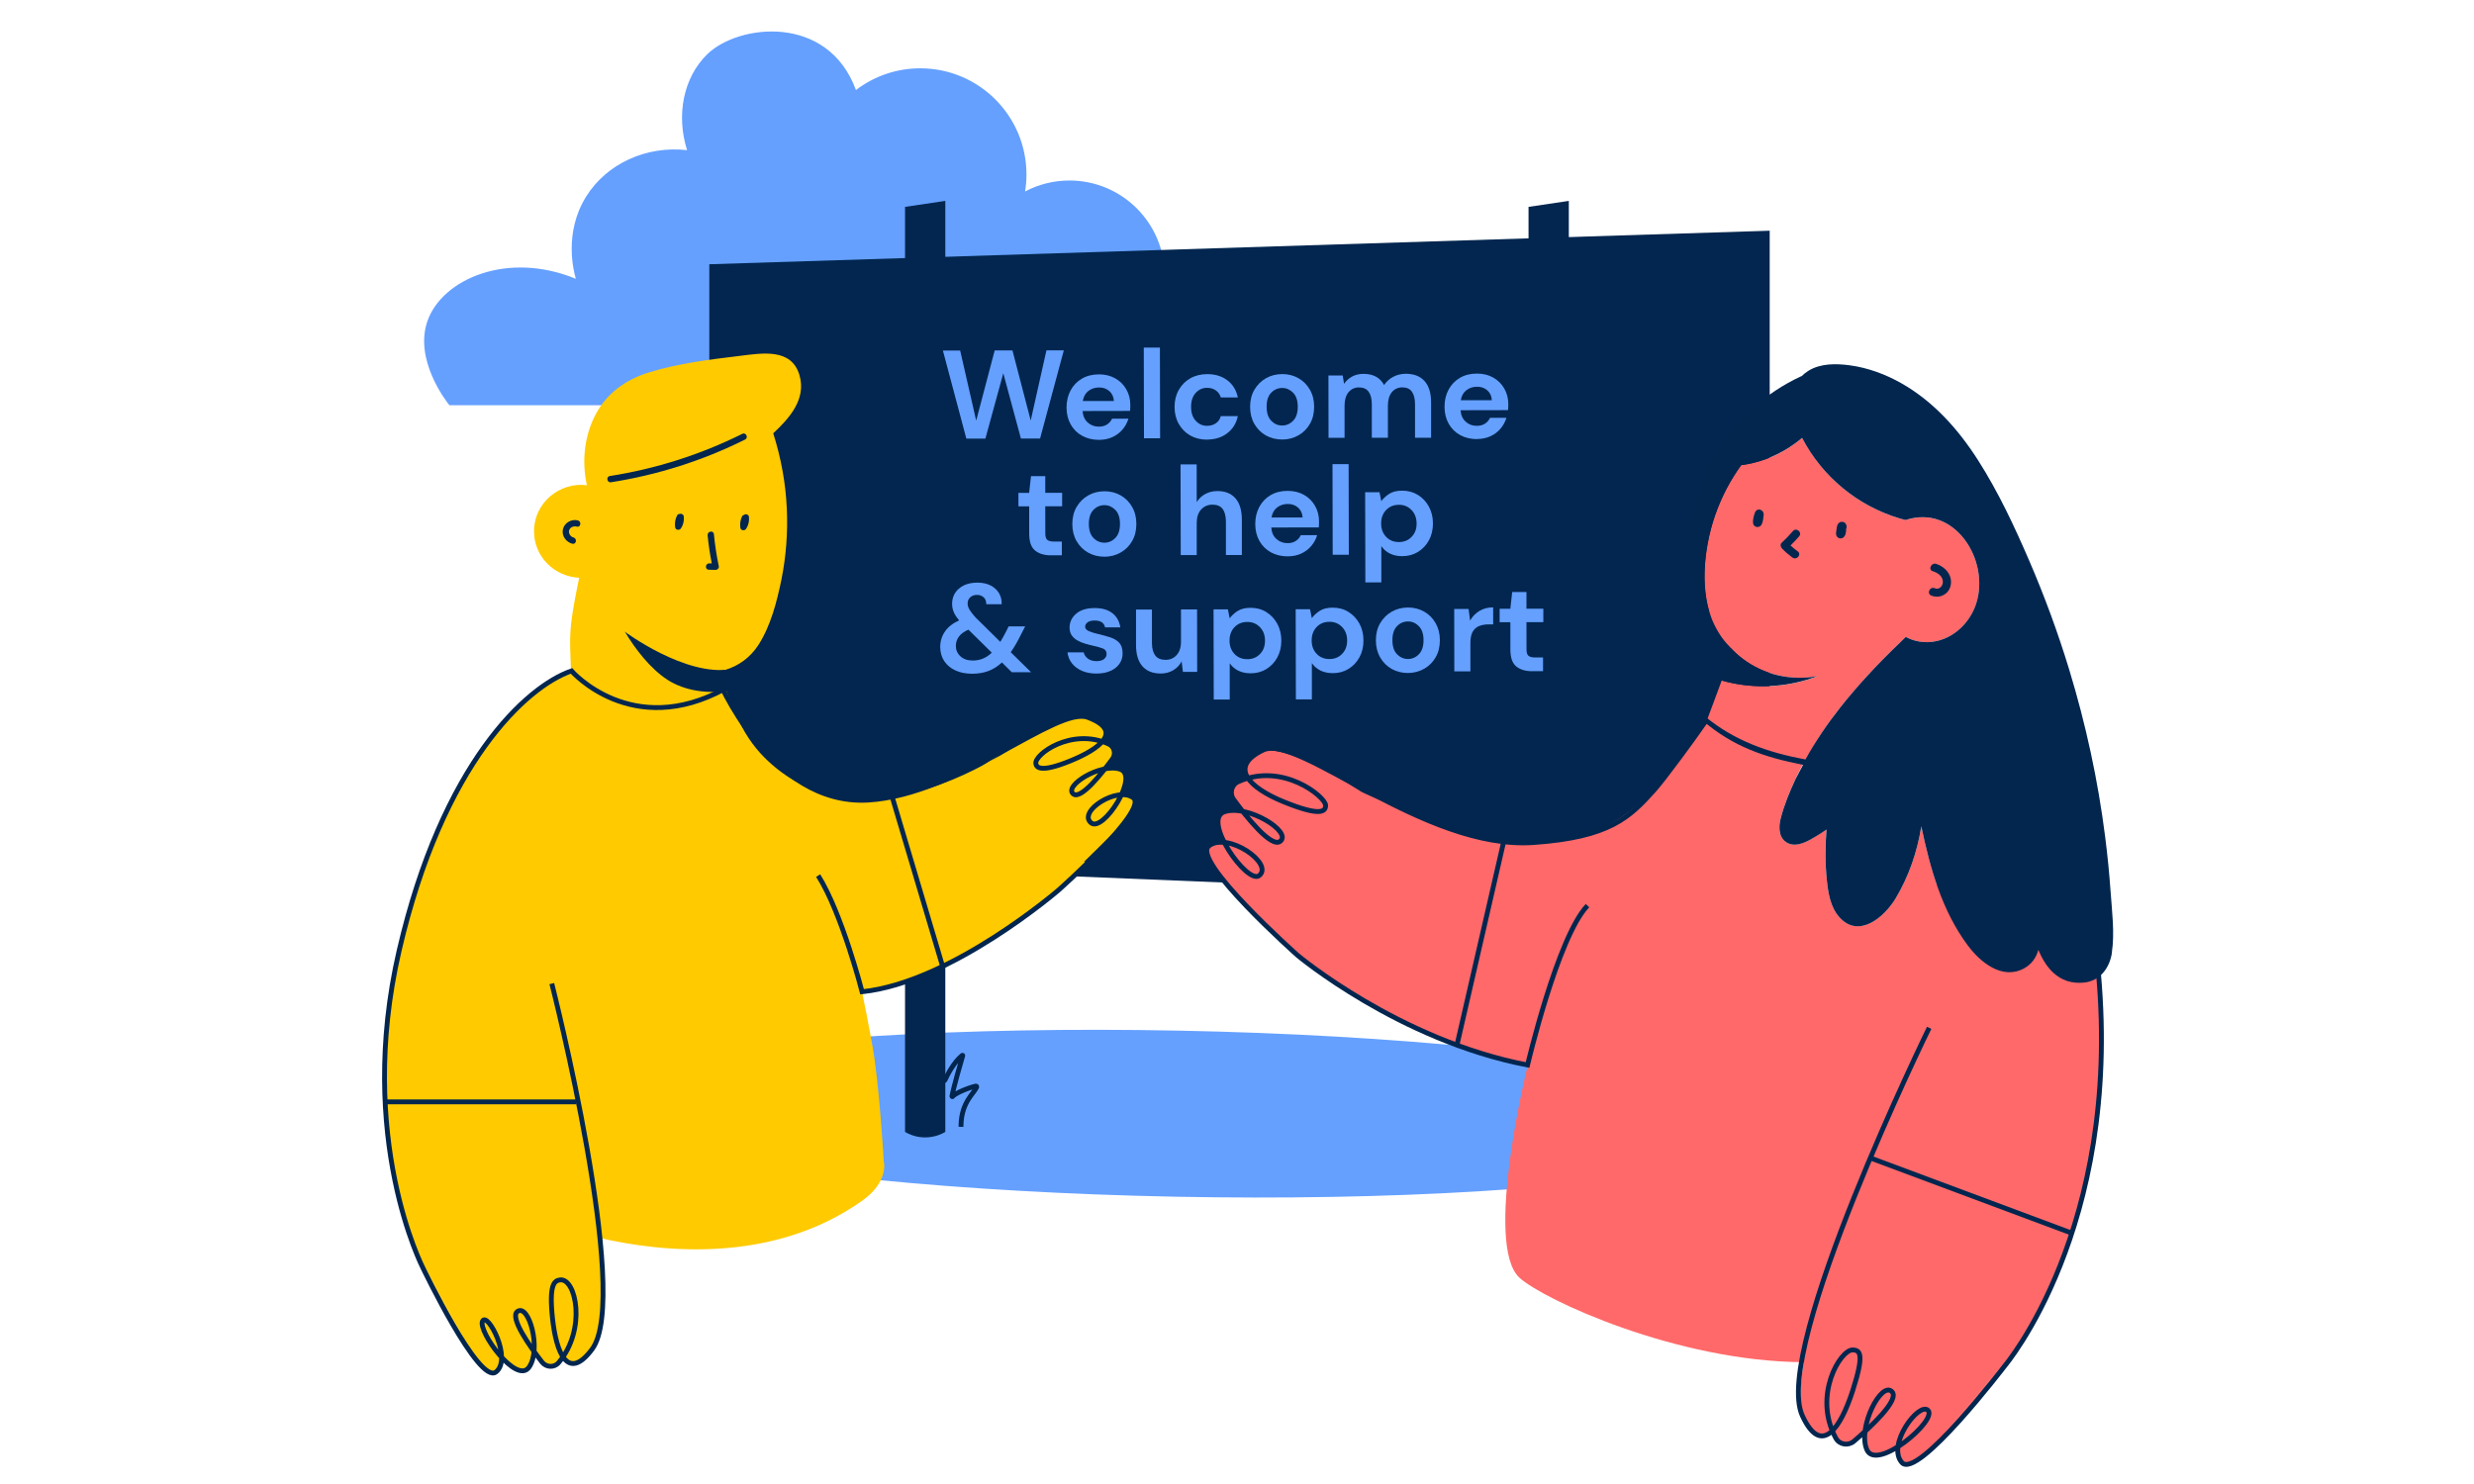 <?xml version="1.0" encoding="UTF-8"?><svg id="Layer_2" xmlns="http://www.w3.org/2000/svg" viewBox="0 0 500 300"><defs><style>.cls-1,.cls-2{fill:#03264f;}.cls-3{fill:#02264f;}.cls-4,.cls-5,.cls-6{fill:#65a0ff;}.cls-7{fill:#ffca00;}.cls-8{fill:#ffc8cc;}.cls-9{fill:#ff6969;}.cls-2,.cls-5,.cls-10{stroke:#02264f;}.cls-2,.cls-5,.cls-10,.cls-11{stroke-miterlimit:10;stroke-width:.98px;}.cls-10{stroke-linecap:square;}.cls-10,.cls-11{fill:none;}.cls-6{opacity:0;}.cls-11{stroke:#03264f;}</style></defs><g id="Layer_1-2"><rect class="cls-6" width="500" height="300"/><path class="cls-4" d="m219.88,74.6c8.83-1.74,15.5-9.53,15.5-18.87,0-10.63-8.61-19.24-19.24-19.24-3.24,0-6.29.8-8.97,2.22.18-1.12.28-2.27.28-3.44,0-11.85-9.61-21.46-21.46-21.46-4.89,0-9.4,1.64-13,4.39-5.68-15.47-23.76-13.36-30.05-7.24-4.81,4.68-6.33,12.28-4.08,19.39-8.28-.92-16.24,2.73-20.39,9.37-4.63,7.41-2.48,15.31-2.09,16.64-13.77-5.67-26.95.01-29.97,8.48-2.8,7.85,3.78,16.29,4.41,17.08h139.72c1.27-2.11,2.27-3.6,3.02-4.65-2.56,1.99-7.62,3.84-13.69-2.67Z"/><path class="cls-4" d="m233.56,77.26c2.24-1.74,2.57-3.57,0,0h0Z"/><ellipse class="cls-4" cx="237.88" cy="225.11" rx="16.79" ry="121.47" transform="translate(8.18 458.57) rotate(-88.88)"/><polygon class="cls-3" points="143.35 53.42 143.35 174.13 357.66 182.95 357.66 46.64 143.35 53.42"/><path class="cls-3" d="m317.06,228.83c-.56.37-1.95,1.18-3.9,1.23-2.15.05-3.69-.87-4.24-1.23V41.82l8.14-1.21v188.22Z"/><path class="cls-3" d="m191.04,228.83c-.64.38-2.24,1.19-4.4,1.1-1.78-.07-3.09-.73-3.73-1.1V41.82l8.14-1.21v188.22Z"/><path class="cls-9" d="m407.65,272.37l-.02.03s.01-.02.01-.03h0Z"/><path class="cls-1" d="m197.5,164.89c.02.1.05.21.1.32.09.18.21.33.35.45.53.45,1.36.52,2.02.38,1.24-.25,2.3-1.12,3.32-1.8,2.05-1.38,4.1-2.76,6.15-4.13-.84-.07-1.71.08-2.54.22.03-.02.06-.04.09-.06,0,0,0,0,.01,0,.37-.17.75-.35,1.11-.56-.15.04-.29.09-.44.13-1,.31-1.99.64-2.97.99-.65.23-1.3.47-1.95.71-1.3.49-2.61.99-3.86,1.57-.71.33-1.56.95-1.4,1.79Zm2.29-1.34c.58-.25,1.15-.49,1.73-.72.03-.01.06-.02.08-.04,1.02-.4,2.04-.79,3.07-1.16.13-.05.26-.09.39-.14.63-.22,1.26-.43,1.89-.63l-2.54,1.7c-.95.64-1.9,1.3-2.87,1.92-.6.38-1.76,1.09-2.59.86-.17-.05-.33-.13-.46-.26-.1-.1-.16-.19-.19-.28-.2-.63,1.06-1.07,1.49-1.26Z"/><path class="cls-9" d="m389.18,294.21s9.32-7.34,18.45-21.81l-18.45,21.81Z"/><path class="cls-8" d="m369.75,282.34c.04-.16.08-.32.13-.48l-.13.48h0Z"/><path class="cls-7" d="m83.98,252.56c5.39,14.45,12.25,22.64,12.25,22.64l-12.25-22.64Z"/><path class="cls-7" d="m115.42,136.16c-.28.08-.56.18-.86.29-7.05,2.49-18.07,10.85-28.11,37.31-1.53,3.46-2.8,7.05-3.68,10.71-8.88,28.56-4.75,52.13,1.2,68.08v.02s12.26,22.64,12.26,22.64c0,0,3.99,5.18,5.14-.83,0,0,4.99,6.47,6.72-.95,0,0,3.09,5.27,5.67.86,0,0,9.41,8.24,7.47-20.96l-.17-3.1c12.49,2.9,34.93,5.39,53.11-7.44,5.62-3.96,4.43-8.07,4.43-8.07,0,0-.67-12.12-1.88-20.8-.32-2.3-1.26-7.33-2.51-13.45,25.5-4.1,45.39-26.03,45.39-26.03l-.5-.24,8.99-8.82s3.61-4.91-2.06-4.39c0,0,4.5-6.14-2.59-5.78,0,0,4.47-4.18-.15-5.36,0,0,1.62-10.29-16.07-.48-.05.02-.1.05-.14.08-.49.37-2.23,1.64-4.85,3.23-8.03,4.85-24.37,12.67-38.72,6.6-1.01-.43-2-.92-2.99-1.49-2.08-1.2-4.11-2.74-6.03-4.66-2.42-2.42-4.29-5.32-5.63-8.47-.68-1.59-1.47-3.48-2.37-5.71l.07.25-.11-.23c-2.15.38-4.31.5-6.48.1-5.64-2.09-10.44-6.04-13.56-11.18,0,0,0,0,.02,0,.14.11.29.2.44.31,3.93,2.97,8.48,5.48,13.24,6.74,1.85.5,3.86.9,5.8.59.3-.05.71-.12.7-.11,2.64-.82,4.96-2.45,6.6-4.94,2.55-3.91,3.8-8.85,4.73-13.38.94-4.68,1.29-9.46,1.08-14.23-.23-5.21-1.18-10.32-2.75-15.28,3.29-3.05,6.73-6.93,5.3-11.76-1.61-5.52-7.61-4.43-12.04-3.89-6.12.74-12.49,1.52-18.39,3.35-4.79,1.48-8.7,4.32-10.95,8.85-2.14,4.28-2.61,9.3-1.58,13.95-5.47-.7-10.62,3.52-10.68,9.16-.08,5.24,4.07,9.29,9.12,9.55h0c-.1.48-.19.94-.29,1.41-1.88,9.33-1.61,10.14-1.37,17.5v.46Z"/><path class="cls-7" d="m202.47,152.35c-.49.37-2.23,1.64-4.85,3.23l.26-.33c1.66-1.12,3.19-2.08,4.58-2.9Z"/><path class="cls-7" d="m202.61,152.24v.02s-.1.05-.14.08c.1-.07.14-.11.14-.11Z"/><path class="cls-8" d="m115.55,268.31c0-.15-.01-.3-.02-.45l.03.45h0Z"/><path class="cls-8" d="m98.94,240.21c.07-.13.13-.27.2-.4l-.21.4h0Z"/><path class="cls-4" d="m195.3,88.67l-4.74-17.81h3.49s3.24,14.17,3.24,14.17l3.74-14.19h3.59s3.69,14.17,3.69,14.17l3.18-14.19h3.51s-4.8,17.83-4.8,17.83h-3.87s-3.56-13.2-3.56-13.2l-3.62,13.22h-3.84Z"/><path class="cls-4" d="m222.11,88.92c-1.27,0-2.4-.27-3.39-.81-.99-.54-1.76-1.3-2.32-2.29s-.84-2.12-.85-3.41c0-1.31.27-2.47.82-3.49s1.31-1.81,2.29-2.38c.98-.57,2.13-.86,3.45-.86,1.24,0,2.33.27,3.29.81.95.54,1.7,1.28,2.23,2.22.54.94.81,1.99.81,3.14,0,.19,0,.38-.01.58,0,.2-.02.42-.04.64l-9.6.02c.07.98.42,1.76,1.04,2.32.62.56,1.37.84,2.25.84.66,0,1.22-.15,1.67-.45.45-.3.78-.68,1-1.16h3.31c-.24.79-.63,1.52-1.18,2.17s-1.23,1.17-2.03,1.54c-.81.38-1.72.56-2.74.57Zm0-10.59c-.8,0-1.5.23-2.11.68-.61.45-1,1.13-1.17,2.05h6.29c-.05-.84-.36-1.5-.92-2-.56-.49-1.26-.74-2.09-.73Z"/><path class="cls-4" d="m231.2,88.6l-.04-18.33h3.26s.04,18.33.04,18.33h-3.26Z"/><path class="cls-4" d="m243.98,88.88c-1.29,0-2.43-.28-3.41-.83-.99-.56-1.76-1.34-2.33-2.34-.57-1-.86-2.15-.86-3.44,0-1.29.28-2.44.85-3.44.57-1,1.34-1.79,2.33-2.35.98-.56,2.12-.84,3.41-.85,1.61,0,2.97.41,4.08,1.25,1.11.84,1.81,1.99,2.12,3.47h-3.44c-.17-.6-.51-1.08-1.01-1.43-.5-.35-1.09-.52-1.77-.52-.9,0-1.66.34-2.29,1.02-.63.68-.94,1.62-.94,2.83,0,1.21.32,2.15.95,2.82.63.68,1.39,1.02,2.29,1.01.68,0,1.27-.17,1.77-.51.5-.34.83-.82,1-1.45h3.44c-.3,1.42-1,2.57-2.11,3.43-1.1.87-2.46,1.3-4.07,1.31Z"/><path class="cls-4" d="m259.13,88.85c-1.22,0-2.32-.28-3.3-.83-.98-.56-1.75-1.33-2.32-2.32-.57-.99-.86-2.14-.86-3.45,0-1.31.28-2.46.86-3.45s1.35-1.77,2.33-2.33c.97-.56,2.07-.84,3.3-.85,1.21,0,2.3.28,3.27.83.98.56,1.75,1.33,2.32,2.33.57.99.86,2.14.86,3.45,0,1.31-.28,2.46-.85,3.45-.57.99-1.34,1.77-2.33,2.33-.98.56-2.08.84-3.28.85Zm0-2.83c.85,0,1.59-.32,2.21-.96.63-.64.94-1.58.94-2.84,0-1.26-.32-2.2-.95-2.84-.63-.63-1.36-.95-2.19-.95-.87,0-1.61.32-2.23.96-.62.64-.93,1.58-.92,2.84,0,1.26.31,2.2.94,2.84.62.64,1.35.95,2.2.95Z"/><path class="cls-4" d="m268.5,88.53l-.02-12.63h2.88s.28,1.7.28,1.7c.41-.61.94-1.1,1.61-1.47.67-.37,1.45-.55,2.33-.55,1.95,0,3.34.75,4.15,2.26.46-.7,1.07-1.25,1.84-1.66s1.62-.61,2.53-.62c1.65,0,2.91.49,3.8,1.47.88.98,1.33,2.43,1.33,4.33v7.13s-3.25,0-3.25,0v-6.82c-.01-1.09-.22-1.92-.64-2.5-.42-.58-1.06-.86-1.92-.86-.88,0-1.59.33-2.12.97-.53.65-.8,1.55-.8,2.7v6.52s-3.25,0-3.25,0v-6.82c-.01-1.09-.23-1.92-.65-2.5-.43-.58-1.08-.86-1.96-.86-.87,0-1.56.33-2.1.97-.53.65-.8,1.55-.8,2.7v6.52s-3.25,0-3.25,0Z"/><path class="cls-4" d="m298.5,88.77c-1.27,0-2.4-.27-3.39-.81-.99-.54-1.76-1.3-2.32-2.29s-.84-2.12-.85-3.41c0-1.31.27-2.47.82-3.49s1.31-1.81,2.29-2.39c.98-.57,2.13-.86,3.45-.86,1.24,0,2.33.27,3.29.81.95.54,1.7,1.28,2.23,2.22.54.94.81,1.99.81,3.14,0,.19,0,.38-.01.58,0,.2-.02.42-.04.64l-9.6.02c.07.98.42,1.76,1.04,2.32.62.56,1.37.84,2.25.83.66,0,1.22-.15,1.67-.45.45-.3.78-.69,1-1.16h3.31c-.24.79-.63,1.52-1.18,2.17s-1.23,1.17-2.03,1.54c-.81.37-1.72.56-2.74.57Zm0-10.59c-.8,0-1.5.23-2.11.68-.61.45-1,1.13-1.17,2.05h6.29c-.05-.84-.36-1.5-.92-2-.56-.49-1.26-.74-2.09-.73Z"/><path class="cls-4" d="m212.38,112.26c-1.32,0-2.39-.32-3.18-.96-.8-.64-1.2-1.79-1.2-3.44v-5.5s-2.17,0-2.17,0v-2.72s2.16,0,2.16,0l.38-3.39h2.88s0,3.38,0,3.38h3.41s0,2.72,0,2.72h-3.41s.01,5.53.01,5.53c0,.61.13,1.03.4,1.26.26.23.72.34,1.36.34h1.58s0,2.77,0,2.77h-2.21Z"/><path class="cls-4" d="m223.2,112.54c-1.22,0-2.32-.28-3.3-.83-.98-.56-1.75-1.33-2.32-2.32-.57-.99-.86-2.14-.86-3.45,0-1.31.28-2.46.86-3.45s1.35-1.77,2.33-2.33c.97-.56,2.07-.84,3.3-.85,1.21,0,2.3.28,3.27.83.98.56,1.75,1.33,2.32,2.33.57.99.86,2.14.86,3.45,0,1.31-.28,2.46-.85,3.45-.57,1-1.34,1.77-2.33,2.33-.98.56-2.08.84-3.28.85Zm0-2.83c.85,0,1.59-.32,2.21-.96.63-.64.94-1.58.94-2.84,0-1.26-.32-2.2-.95-2.84-.63-.63-1.36-.95-2.19-.95-.87,0-1.61.32-2.23.96s-.93,1.58-.92,2.84c0,1.26.31,2.2.94,2.84.62.64,1.36.95,2.2.95Z"/><path class="cls-4" d="m238.63,112.21l-.04-18.33h3.26s.01,7.63.01,7.63c.42-.7,1-1.25,1.72-1.64.72-.4,1.55-.6,2.48-.6,1.56,0,2.77.49,3.63,1.47s1.29,2.42,1.29,4.33v7.13s-3.22,0-3.22,0v-6.82c-.02-1.09-.23-1.92-.67-2.5-.43-.58-1.12-.86-2.05-.86-.92,0-1.68.33-2.28.97-.6.65-.9,1.55-.9,2.7v6.52s-3.25,0-3.25,0Z"/><path class="cls-4" d="m260.25,112.47c-1.27,0-2.4-.27-3.39-.81-.99-.54-1.76-1.3-2.32-2.29s-.84-2.12-.85-3.41c0-1.31.27-2.47.82-3.49s1.31-1.81,2.29-2.38c.98-.57,2.13-.86,3.45-.86,1.24,0,2.33.27,3.29.81.95.54,1.7,1.28,2.23,2.22.54.94.81,1.99.81,3.14,0,.19,0,.38-.01.58,0,.2-.02.42-.04.64l-9.6.02c.07.98.41,1.76,1.04,2.32.62.56,1.37.84,2.25.84.66,0,1.22-.15,1.67-.45.45-.3.78-.68,1-1.16h3.31c-.24.79-.63,1.52-1.18,2.17s-1.23,1.17-2.03,1.54c-.81.38-1.72.56-2.74.57Zm0-10.59c-.8,0-1.5.23-2.11.68-.61.45-1,1.13-1.17,2.05h6.29c-.05-.84-.36-1.5-.92-2-.56-.49-1.26-.74-2.09-.73Z"/><path class="cls-4" d="m269.34,112.15l-.04-18.33h3.26s.04,18.33.04,18.33h-3.26Z"/><path class="cls-4" d="m275.94,117.74l-.04-18.23h2.9s.36,1.8.36,1.8c.41-.56.94-1.05,1.61-1.48.67-.43,1.54-.64,2.61-.64,1.19,0,2.25.29,3.18.86.93.58,1.67,1.36,2.22,2.36.54,1,.82,2.14.82,3.41,0,1.27-.27,2.41-.81,3.4-.54.99-1.28,1.78-2.21,2.35-.93.57-1.99.86-3.18.86-.95,0-1.78-.17-2.5-.53-.71-.35-1.29-.85-1.73-1.5v7.33s-3.24,0-3.24,0Zm6.78-8.16c1.04,0,1.89-.35,2.57-1.05.68-.7,1.02-1.6,1.01-2.7s-.34-2.01-1.02-2.72c-.68-.71-1.54-1.07-2.57-1.06-1.05,0-1.91.36-2.58,1.06-.67.71-1,1.61-1,2.71s.34,2.01,1.01,2.71,1.53,1.05,2.59,1.05Z"/><path class="cls-4" d="m196.5,136.2c-1.31,0-2.44-.22-3.41-.67-.97-.45-1.72-1.08-2.26-1.89-.54-.81-.8-1.76-.81-2.85,0-1.15.32-2.2.96-3.13.64-.93,1.6-1.68,2.87-2.25-.51-.59-.88-1.15-1.1-1.68-.22-.53-.33-1.09-.33-1.68,0-.81.2-1.54.61-2.18s.99-1.14,1.74-1.52c.75-.37,1.66-.56,2.71-.57,1.07,0,1.98.19,2.73.58.75.39,1.31.91,1.7,1.57s.56,1.4.53,2.21h-3.11c0-.62-.18-1.09-.55-1.41-.37-.31-.8-.47-1.31-.47-.58,0-1.04.16-1.39.49-.35.32-.52.74-.52,1.25,0,.42.14.86.41,1.3.27.44.67.95,1.2,1.53l5,4.93c.35-.58.73-1.25,1.12-2.01l.56-1.12h3.34s-.89,1.73-.89,1.73c-.68,1.38-1.35,2.54-2.03,3.49l4.11,4.04h-3.9s-1.99-1.97-1.99-1.97c-.86.8-1.78,1.38-2.76,1.74-.97.36-2.05.54-3.22.54Zm-3.32-5.62c0,.83.31,1.53.93,2.1.62.57,1.45.85,2.49.85,1.48,0,2.76-.53,3.84-1.59l-4.72-4.65c-.87.38-1.51.84-1.92,1.4-.42.56-.62,1.19-.62,1.89Z"/><path class="cls-4" d="m221.66,136.17c-1.12,0-2.11-.18-2.96-.54-.85-.36-1.53-.87-2.04-1.51-.51-.64-.82-1.39-.92-2.24h3.28c.1.49.38.9.83,1.25.45.35,1.03.52,1.74.52.71,0,1.24-.15,1.57-.44.33-.29.49-.62.49-.99,0-.54-.24-.91-.72-1.11-.47-.19-1.14-.38-1.99-.57-.54-.12-1.09-.26-1.66-.43-.56-.17-1.07-.38-1.54-.65-.47-.26-.85-.6-1.14-1.02-.29-.42-.43-.93-.44-1.54,0-1.12.44-2.06,1.33-2.83.89-.77,2.14-1.15,3.75-1.15,1.49,0,2.69.34,3.58,1.04.89.7,1.42,1.65,1.6,2.87h-3.08c-.19-.93-.89-1.39-2.12-1.39-.61,0-1.08.12-1.41.36-.33.24-.5.54-.5.89,0,.37.25.67.74.89.49.22,1.15.42,1.96.61.88.2,1.69.43,2.43.67.74.25,1.33.61,1.77,1.09.44.48.66,1.17.67,2.07.02.78-.18,1.49-.61,2.12-.42.63-1.03,1.12-1.83,1.48-.8.36-1.74.54-2.83.54Z"/><path class="cls-4" d="m234.54,136.15c-1.58,0-2.8-.49-3.66-1.47-.86-.98-1.29-2.42-1.29-4.33v-7.13s3.22,0,3.22,0v6.82c.01,1.09.24,1.92.68,2.49s1.14.86,2.09.86c.9,0,1.64-.33,2.23-.97.58-.65.88-1.55.87-2.7v-6.52s3.25,0,3.25,0l.02,12.63h-2.88s-.26-2.13-.26-2.13c-.39.75-.95,1.34-1.69,1.79-.74.44-1.6.67-2.58.67Z"/><path class="cls-4" d="m245.3,141.42l-.04-18.23h2.9s.36,1.8.36,1.8c.41-.56.94-1.05,1.61-1.48.67-.42,1.54-.64,2.61-.64,1.19,0,2.25.28,3.18.86.93.58,1.67,1.36,2.22,2.36.54,1,.82,2.14.82,3.41,0,1.27-.27,2.41-.81,3.4-.54.99-1.28,1.78-2.21,2.35-.93.57-1.99.86-3.18.86-.95,0-1.78-.18-2.5-.53-.71-.36-1.29-.85-1.73-1.5v7.33s-3.24,0-3.24,0Zm6.78-8.16c1.04,0,1.89-.35,2.57-1.05s1.01-1.6,1.01-2.7-.34-2.01-1.02-2.72-1.54-1.07-2.57-1.06c-1.05,0-1.91.36-2.58,1.06-.67.71-1,1.61-1,2.71s.34,2.01,1.01,2.71c.67.7,1.53,1.05,2.59,1.05Z"/><path class="cls-4" d="m261.9,141.39l-.04-18.23h2.9s.36,1.8.36,1.8c.41-.56.94-1.05,1.61-1.48.67-.43,1.54-.64,2.61-.64,1.19,0,2.25.28,3.18.86s1.67,1.36,2.22,2.36c.54,1,.82,2.14.82,3.41,0,1.27-.27,2.41-.81,3.4-.54.99-1.28,1.78-2.21,2.35-.93.57-1.99.86-3.18.86-.95,0-1.78-.18-2.5-.53-.71-.36-1.29-.85-1.73-1.5v7.33s-3.24,0-3.24,0Zm6.78-8.16c1.04,0,1.89-.35,2.57-1.05.68-.7,1.01-1.6,1.01-2.7s-.34-2.01-1.02-2.72c-.68-.71-1.54-1.07-2.57-1.06-1.05,0-1.91.36-2.58,1.06-.67.71-1,1.61-1,2.71s.34,2.01,1.01,2.71c.67.7,1.53,1.05,2.59,1.05Z"/><path class="cls-4" d="m284.55,136.05c-1.22,0-2.32-.28-3.3-.83-.98-.56-1.75-1.33-2.32-2.33-.57-.99-.86-2.14-.86-3.45,0-1.31.28-2.46.86-3.45.58-.99,1.35-1.77,2.33-2.33.97-.56,2.07-.84,3.29-.85,1.21,0,2.3.28,3.27.83.98.56,1.75,1.33,2.32,2.33s.86,2.14.86,3.45c0,1.31-.28,2.46-.85,3.45s-1.34,1.77-2.33,2.33c-.98.56-2.08.84-3.28.85Zm0-2.83c.85,0,1.59-.32,2.21-.96s.94-1.58.94-2.84c0-1.26-.32-2.2-.95-2.84-.63-.64-1.36-.95-2.19-.95-.87,0-1.61.32-2.23.96-.62.64-.93,1.58-.92,2.84,0,1.26.31,2.2.94,2.84.62.63,1.36.95,2.2.95Z"/><path class="cls-4" d="m293.92,135.73l-.02-12.63h2.9s.31,2.36.31,2.36c.46-.82,1.08-1.47,1.87-1.95.79-.48,1.72-.73,2.79-.73v3.44s-.91,0-.91,0c-.71,0-1.35.11-1.91.33-.56.22-1,.6-1.31,1.15-.31.54-.47,1.3-.47,2.27v5.75s-3.25,0-3.25,0Z"/><path class="cls-4" d="m309.63,135.69c-1.32,0-2.39-.32-3.18-.96-.8-.64-1.2-1.79-1.2-3.44v-5.5s-2.17,0-2.17,0v-2.72s2.16,0,2.16,0l.38-3.39h2.88s0,3.38,0,3.38h3.41s0,2.72,0,2.72h-3.41s.01,5.53.01,5.53c0,.61.13,1.03.4,1.26.26.23.72.34,1.36.34h1.58s0,2.77,0,2.77h-2.21Z"/><path class="cls-10" d="m185.73,228.83s.05-7.12-.43-8.72c-.04-.12.02-.23.14-.21.76.13,2.62.66,3.72,2.71.02.03.07.02.06-.02-.28-1.27-1.56-7.1-2.08-8.7-.02-.06.06-.11.11-.06.67.66,2.86,2.89,3.45,4.54.04.12.21.13.26.01.44-.96,1.76-3.61,3.51-5.04.05-.04.12,0,.1.07-.32,1.09-1.87,6.43-2.18,8.2-.01.08.09.13.14.06.48-.67,3.24-1.79,4.68-2.11.13-.03.23.09.18.21-.54,1.28-3.03,2.99-3.16,7.54"/><path class="cls-9" d="m424.37,198.5c-6.16-63.13-10.85-52.42-10.85-52.42l-22.07,32.82c-1.33-3.85-2.3-7.85-3.15-11.85-.82,5.12-2.52,10.1-5.19,14.56-2.25,3.74-7.44,8.23-11.4,3.78-1.78-2.02-2.25-4.89-2.5-7.48-.36-3.4-.35-6.82-.09-10.22-.73.52-1.48.99-2.25,1.46-1.55.91-3.69,2.17-5.52,1.3-1.88-.89-1.95-3.17-1.5-4.91.69-2.74,1.8-5.43,2.98-7.99.4-.86.82-1.7,1.26-2.53l3.3-5.68c1.41-2.18,2.92-4.28,4.51-6.32.78-.98,1.59-1.96,2.41-2.92.87-1.02,1.75-2.03,2.64-3.02,0-.01.02-.02.02-.02.59-.65,1.2-1.3,1.8-1.93,1.14-1.2,2.31-2.39,3.49-3.56.01-.02.03-.03.05-.04.94-.93,1.9-1.86,2.86-2.78,1.33.72,2.85,1.11,4.45,1.06,4.56-.13,8.39-3.54,9.77-7.74,2.86-8.77-4.33-20.21-14.27-16.93-.38-.1-.75-.21-1.13-.31-8.56-2.54-15.68-8.44-19.76-16.3-.86.73-1.76,1.39-2.71,2-2.89,1.85-6.17,3.06-9.62,3.51-.51.7-1,1.42-1.46,2.17-2.07,3.31-3.65,6.95-4.65,10.73-.25,1.01-.49,2.03-.67,3.04-.65,3.58-.87,7.42-.25,11.08.14.84.32,1.66.56,2.47.17.57.35,1.14.57,1.7.48,1.17,1.06,2.26,1.72,3.25.55.81,1.16,1.55,1.82,2.22.08.09.16.18.24.27.69.75,1.45,1.45,2.28,2.09,4.44,3.43,10.07,4.63,15.35,3.61-.72.28-1.44.53-2.17.76-5.61,1.69-11.66,1.75-17.28.14h0s-2.92,7.87-2.92,7.87l-.76,1.67-6.39,7.44c-14.91,23.13-39.61,15.8-53.18,9.76-5.65-2.51-9.11-3.95-9.56-4.24l-.03-.02s-.01,0-.01,0c-26.88-17.3-23.3-2.54-23.3-2.54-5.51,1.39-.83,6.32-.83,6.32-8.45-.43-3.08,6.87-3.08,6.87-6.76-.62-2.46,5.23-2.46,5.23l5.42,6.18,14.98,13.85s.01,0,.02,0c10.3,7.62,24.4,15.39,42.88,19.4l-.15.71s-8.73,35.6-1.5,42.23c4.76,4.37,31.71,16.96,57.48,17.07-3.28,19.03,5.82,13.91,5.82,13.91,1.8,5.39,6.35.35,6.35.35.2,8.46,7.09,2.56,7.09,2.56-.12,6.78,5.39,2.06,5.39,2.06l18.45-21.81s.01-.02.01-.03c10.1-16.01,19.97-40.74,16.73-73.88Z"/><path class="cls-1" d="m367.39,136.65c-.72.28-1.44.53-2.17.76-5.61,1.69-11.66,1.75-17.29.15.04-.15.07-.3.1-.45.09-.38.19-.77.29-1.15.32-1.23.66-2.45,1.02-3.67.13-.44.27-.88.41-1.33.69.75,1.45,1.45,2.28,2.09,4.45,3.44,10.07,4.63,15.35,3.61Z"/><path class="cls-1" d="m426.83,192.59c-.46,3.08-2.4,5.73-5.67,6.05-2.59.25-4.57-.54-6.11-1.93-1.34-1.21-2.34-2.87-3.09-4.69-.44,1.56-1.34,2.91-2.94,3.77-4.41,2.36-8.81-1.29-11.32-4.66-5.24-7.03-7.61-15.57-9.4-24.08-.81,5.12-2.52,10.11-5.19,14.57-2.25,3.74-7.44,8.24-11.39,3.78-1.79-2.02-2.25-4.89-2.51-7.48-.35-3.39-.34-6.82-.07-10.22-.73.51-1.48,1-2.25,1.45-1.55.92-3.69,2.18-5.53,1.31-1.88-.89-1.95-3.17-1.5-4.92.69-2.74,1.8-5.43,2.99-7.99.4-.85,1.12-2.09,1.55-2.93-7.93-1.57-14.13-3.69-20.27-8.94.27-.36.54-.78.54-.78,5.91,4.86,12.68,7.23,20.21,8.63,2.04-3.69,4.42-7.2,7.03-10.51.78-.99,1.58-1.96,2.4-2.92.87-1.02,1.75-2.03,2.65-3.02,0,0,0-.01.01-.01.59-.65,1.2-1.3,1.8-1.94,1.14-1.2,2.31-2.39,3.49-3.55.02-.02.03-.03.05-.05.95-.94,1.9-1.86,2.86-2.78,1.32.72,2.84,1.1,4.45,1.06,4.56-.12,8.38-3.54,9.76-7.75,2.87-8.77-4.32-20.21-14.27-16.93-.38-.1-.76-.2-1.13-.31-8.56-2.54-15.69-8.45-19.77-16.3-.85.73-1.76,1.4-2.7,2-2.89,1.84-6.18,3.06-9.62,3.51-.51.71-1,1.43-1.47,2.17-2.07,3.31-3.64,6.95-4.65,10.73-.27,1.01-.5,2.02-.68,3.05-.64,3.57-.87,7.43-.25,11.08.14.83.32,1.65.56,2.46-.36-.08-.71-.24-1.03-.48-1.14-.87-1.48-2.5-1.77-3.8-.43-1.88-.71-3.78-.85-5.7-.54-7.65,1.22-15.47,5.14-22.07,4-6.74,9.98-12.09,17.09-15.39.05-.02.1-.04.15-.05.38-.39.84-.75,1.38-1.09,2.44-1.5,5.54-1.46,8.28-1.1,3.69.49,7.27,1.81,10.49,3.64,6.49,3.68,11.51,9.32,15.49,15.55,4.1,6.42,7.37,13.42,10.38,20.4,3.08,7.15,5.77,14.47,8.04,21.92,3.36,11.04,5.82,22.36,7.27,33.81.47,3.69.84,7.39,1.1,11.1.28,4,.85,8.33.25,12.32Z"/><path class="cls-1" d="m355.19,103.05c.41-.15.78.02,1.06.34.07.09.12.19.14.3.04.13.06.26.05.41-.06.62-.13,1.41-.43,1.96-.42.77-1.63.58-1.72-.32-.06-.58.11-1.26.28-1.81.11-.37.24-.73.63-.87Z"/><path class="cls-1" d="m373,105.86c.26.34.25.74.1,1.11.02.6-.1,1.34-.57,1.69-.4.3-.97.22-1.27-.18-.24-.32-.21-.67-.15-1.04.1-.63.07-1.5.71-1.85.4-.21.91-.1,1.19.26Z"/><path class="cls-1" d="m362.25,112.71c-.75-.55-1.45-1.15-2.09-1.82-.28-.29-.44-.83-.09-1.15.81-.75,1.57-1.55,2.29-2.38.69-.8,1.94.26,1.25,1.06-.55.64-1.13,1.26-1.74,1.85.46.42.94.82,1.45,1.19.85.62-.21,1.87-1.06,1.25Z"/><path class="cls-1" d="m391.32,113.99c1.86.6,3.34,2.33,2.91,4.37-.37,1.78-2.28,2.74-3.93,2.03-.97-.41-.27-1.89.7-1.48.97.42,1.74-.52,1.65-1.44-.11-1.09-1.09-1.7-2.04-2-1-.32-.29-1.8.7-1.48Z"/><path class="cls-11" d="m389.89,207.78s-31.82,64.98-25.63,78.42c3.9,8.46,7.8,2.29,10.16-5.04s1.59-8.23,0-8.26c-2.46-.06-8.1,9.2-3.4,17.83.72,1.33,2.51,1.61,3.66.63,3.3-2.82,9.25-8.31,7.71-10-2.11-2.3-7.04,7.16-5.1,11.7s14.42-6.02,12.34-7.97c-1.81-1.7-8.4,6.98-5.26,10.57,3.15,3.59,20.78-19.52,20.78-19.52,0,0,23.55-27.67,18.96-79.28"/><path class="cls-11" d="m345.02,145.41l-.86,1.16c-1.47,2.17-7.83,10.89-9.9,13.19-4.93,5.47-8.9,9.48-24.31,10.56-22.14,1.56-47.54-22.14-54.69-18.69-7.05,3.4-2.86,7.61,4.27,10.5,7.14,2.89,8.41,2.03,8.38.67-.05-1.74-8.71-8.81-17.67-4.77-1.38.62-1.8,2.39-.9,3.61,2.56,3.5,7.6,9.85,9.4,8.43,2.45-1.93-6.62-7.55-11.29-5.96s4.66,14.81,7.04,12.89c3-2.42-6.34-8.9-10.15-6.03s17.92,22.17,17.92,22.17c0,0,20.49,17.17,46.46,22.16,0,0,6.06-25.84,12.11-32.22"/><line class="cls-2" x1="378" y1="234.09" x2="418.72" y2="249.29"/><line class="cls-2" x1="303.89" y1="170.18" x2="294.44" y2="211.33"/><path class="cls-7" d="m115.49,135.63s-.03.02-.09.08c0,.15,0,.3.01.46.26-.08.5-.14.74-.2l-.67-.33Zm34.62,17.02l.13.4c.2-.01.36-.05.51-.09l-.64-.31Z"/><path class="cls-1" d="m143.01,108.2c.18,1.92.47,3.82.84,5.7-.17,0-.33,0-.5-.01-.82-.02-.94,1.25-.11,1.28l1.34.04c.4.01.78-.32.69-.75-.45-2.14-.78-4.3-.99-6.48-.08-.82-1.34-.6-1.26.22Z"/><path class="cls-1" d="m147.73,135.28c.09.21-2.44.93-2.35,1.14.2.44.39.88.59,1.33.18.4,1.58,2.14,1.76,2.54l-.66-.68c-3.99.71-8.74.03-12.15-2.17-3.5-2.27-6.51-6.2-8.65-9.74,0,0,12.25,9.13,21.46,7.58Z"/><path class="cls-1" d="m123.48,97.49c9.42-1.47,18.56-4.38,27.1-8.63.74-.37.19-1.52-.55-1.16-8.44,4.2-17.46,7.07-26.77,8.53-.82.13-.59,1.39.22,1.26Z"/><path class="cls-1" d="m137.62,106.82c.49-.74.67-1.58.57-2.46-.04-.34-.45-.56-.76-.49-.03,0-.06.02-.09.03-.2.01-.4.1-.49.28-.39.77-.53,1.57-.4,2.43.09.57.87.65,1.16.21Z"/><path class="cls-1" d="m150.03,104.27c-.39.77-.53,1.57-.4,2.43.09.57.87.65,1.16.21.49-.74.67-1.58.57-2.46-.04-.34-.45-.56-.76-.49"/><path class="cls-1" d="m115.69,109.91c.8.2.99-1.06.2-1.26-.59-.15-1.01-.8-.88-1.39.16-.7.94-.97,1.57-.8.8.2.99-1.06.2-1.26-1.31-.34-2.78.52-3.03,1.88-.25,1.33.7,2.53,1.95,2.85Z"/><path class="cls-7" d="m150.75,152.96c-.15.05-.32.08-.51.09l-.13-.4.64.31Z"/><path class="cls-7" d="m163.53,159.28c-1.01-.43-2-.92-2.99-1.49l2.96,1.46s.02.02.02.04Z"/><path class="cls-7" d="m150.75,152.96c-.15.05-.32.08-.51.09l-.13-.4.64.31Z"/><path class="cls-11" d="m144.9,136.83s10.6,26.13,30.59,24.91c18.34-1.12,38.11-19.05,44.36-16.72,7.33,2.74,2.41,6.39-3.59,8.82-5.99,2.43-6.8,1.31-6.92.52-.28-1.86,7.2-7.35,14.72-3.96,1.16.52,1.51,2,.76,3.03-2.15,2.94-6.38,8.27-7.89,7.08-2.06-1.62,5.56-6.34,9.48-5,3.92,1.34-3.49,12.86-5.91,10.83-2.73-2.3,5.32-7.47,8.53-5.06,3.2,2.41-15.05,18.62-15.05,18.62,0,0-21.65,18.71-39.75,20.59,0,0-4.11-15.96-8.88-23.48"/><path class="cls-11" d="m111.52,198.84s16.1,63.17,8.16,73.89c-5,6.75-7.3.58-8.03-6.31-.73-6.9.44-7.53,1.54-7.68,3.2-.41,5.43,9.99-.3,16.74-.88,1.04-2.51.96-3.35-.12-2.39-3.09-6.63-9.03-4.96-10.24,2.29-1.64,4.89,7.61,2.35,11.26s-10.39-7.29-9.41-9.3c.98-2.02,6.12,7.7,2.69,10.29-3.44,2.59-14.73-21.04-14.73-21.04,0,0-13.59-26.22-4.82-64.13,8.77-37.92,25.74-53.44,34.84-56.57,0,0,12.16,13.98,31.09,3.56"/><line class="cls-5" x1="116.44" y1="222.75" x2="77.64" y2="222.75"/><line class="cls-5" x1="180.31" y1="161.09" x2="190.5" y2="195.34"/></g></svg>